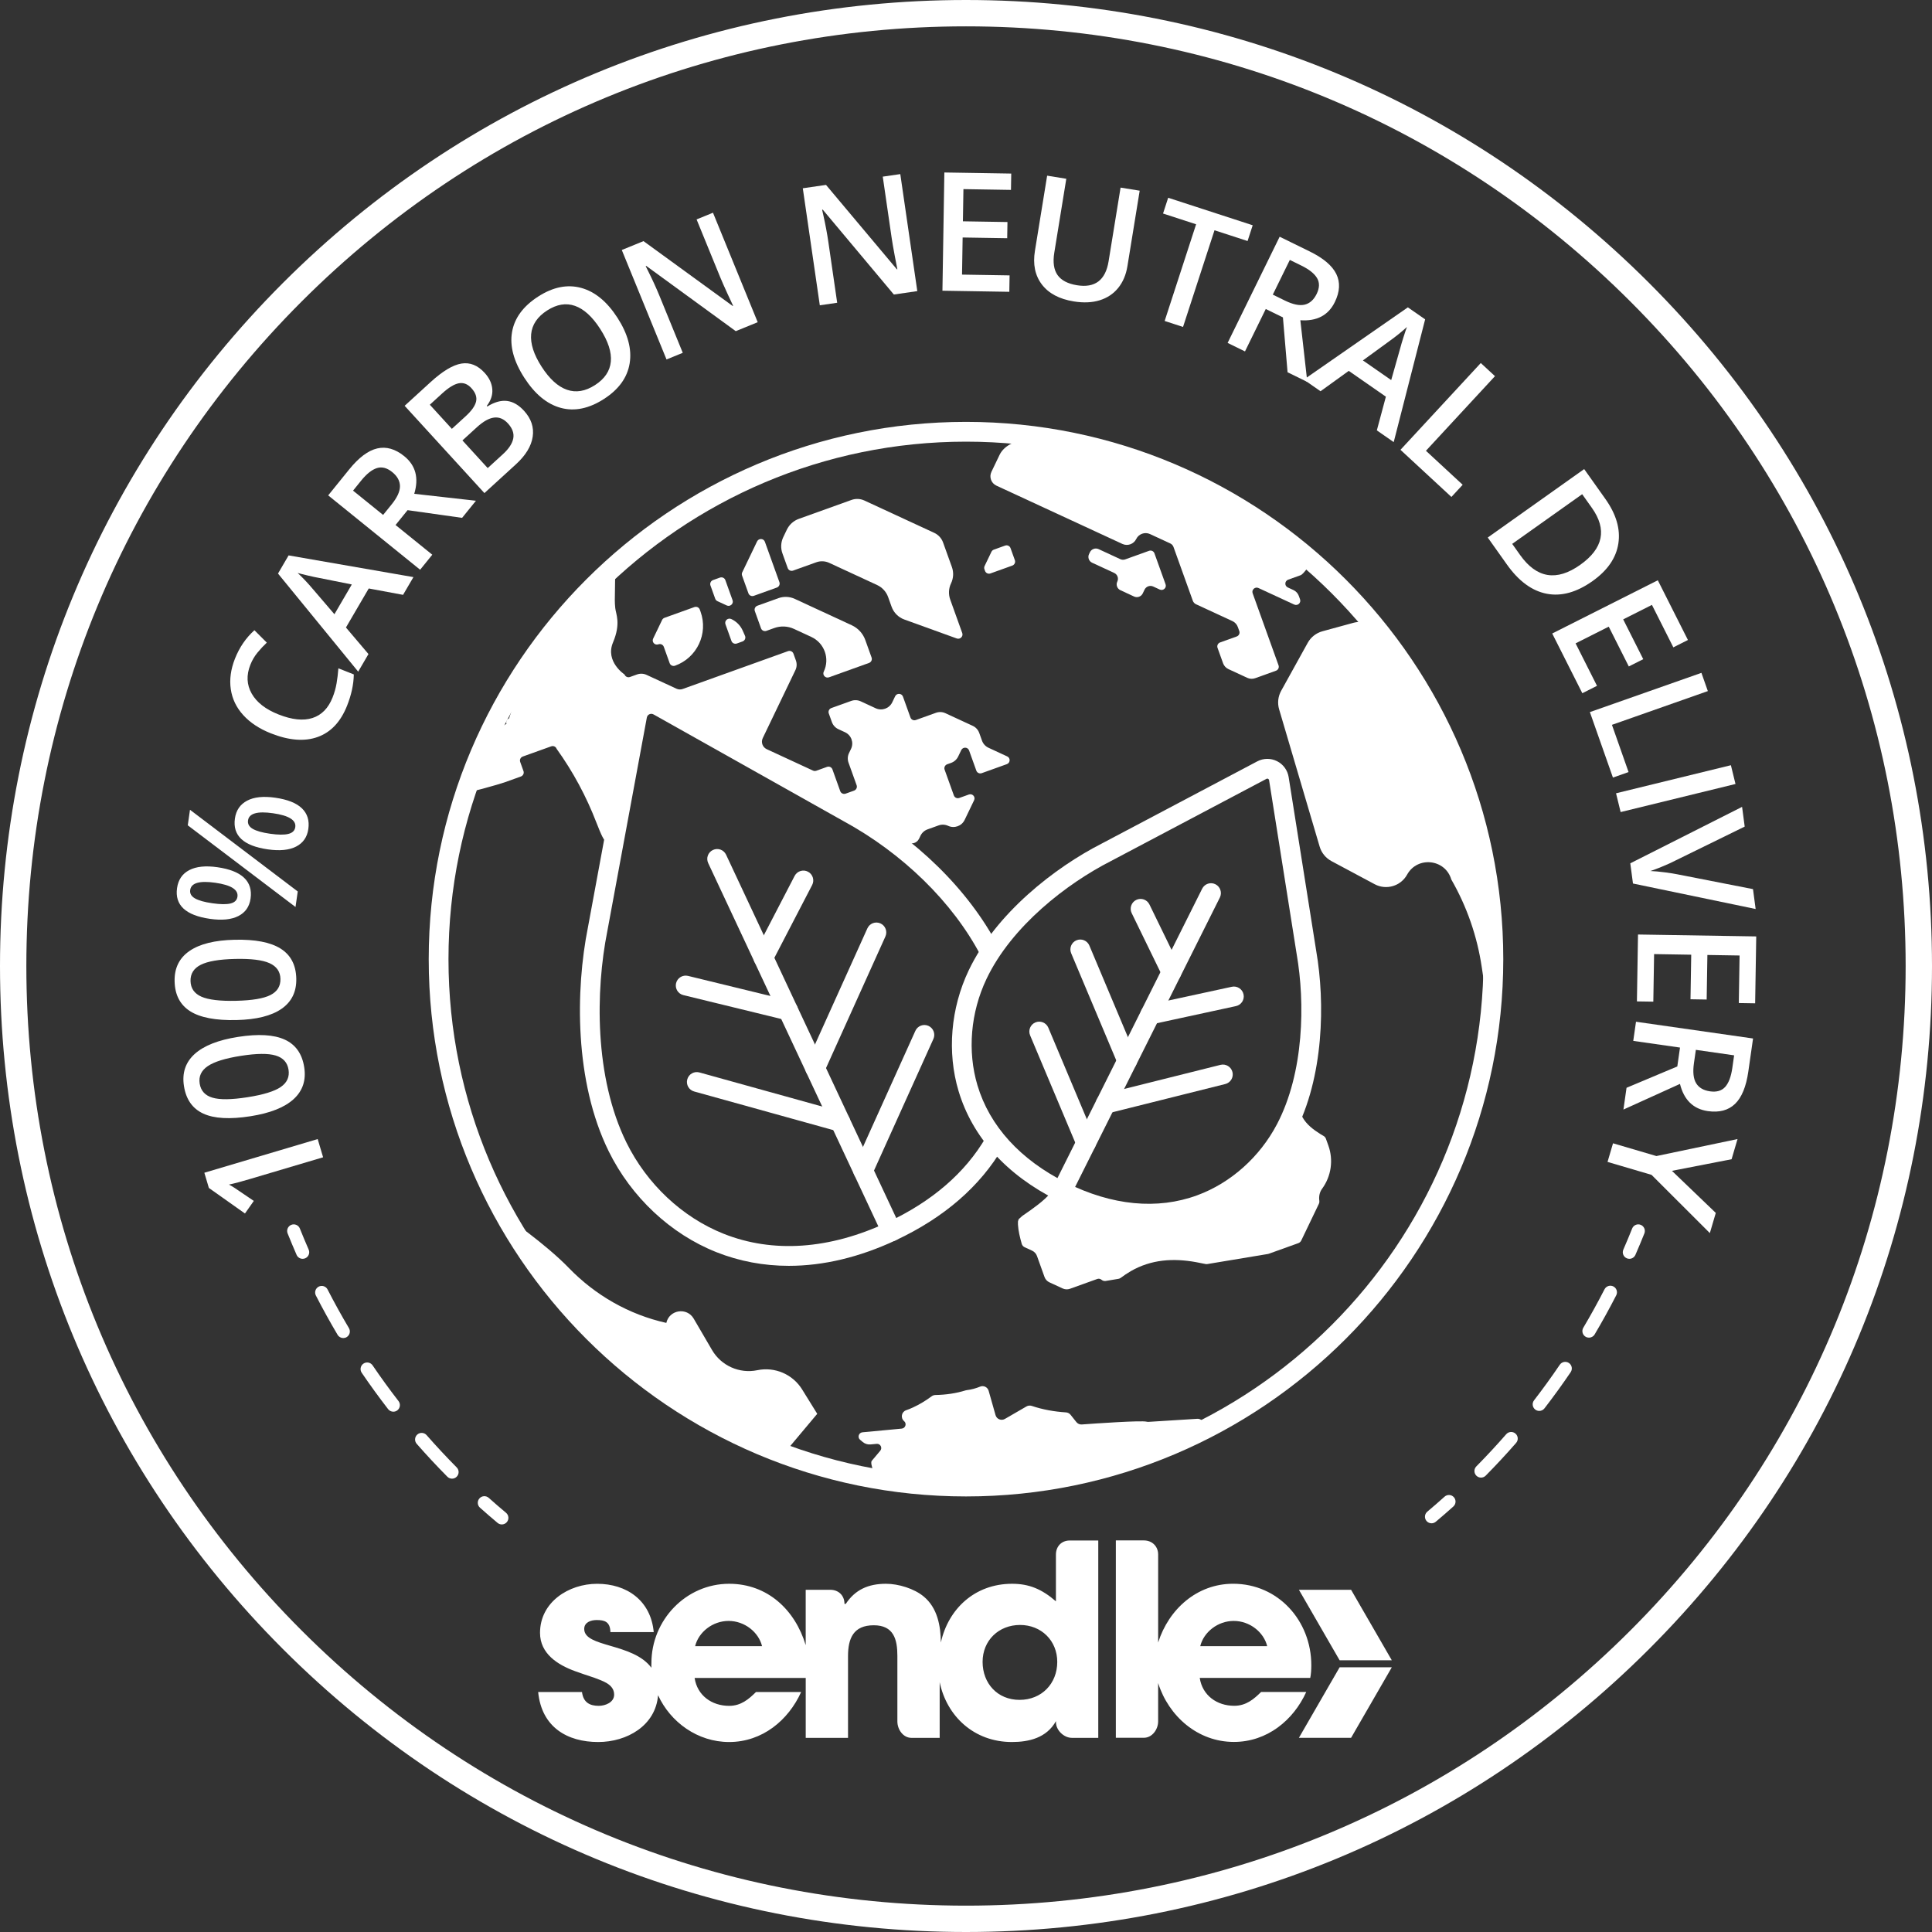<?xml version="1.0" encoding="utf-8"?>
<!-- Generator: Adobe Illustrator 25.2.1, SVG Export Plug-In . SVG Version: 6.00 Build 0)  -->
<svg version="1.1" id="Layer_1" xmlns="http://www.w3.org/2000/svg" xmlns:xlink="http://www.w3.org/1999/xlink" x="0px" y="0px"
	 viewBox="0 0 1366.62 1366.62" style="enable-background:new 0 0 1366.62 1366.62;" xml:space="preserve">
<rect x="0" y="0" width="1366.62" height="1366.62" fill="#333333" stroke="none"/>
<style type="text/css">
	.st0{fill:none;}
	.st1{fill:#FFFFFF;}
</style>
<g>
	<g>
		<g id="XMLID_102_">
			<circle class="st0" cx="683.31" cy="683.31" r="673.99"/>
		</g>
		<g id="XMLID_101_">
			<path class="st1" d="M683.31,1366.62c-182.52,0-354.11-71.08-483.17-200.14S0,865.83,0,683.31S71.08,329.2,200.14,200.14
				C329.2,71.08,500.79,0,683.31,0s354.11,71.08,483.17,200.14c129.06,129.06,200.14,300.65,200.14,483.17
				s-71.08,354.11-200.14,483.17S865.83,1366.62,683.31,1366.62z M683.31,18.64c-177.54,0-344.45,69.14-469.99,194.68
				C87.78,338.86,18.64,505.77,18.64,683.31s69.14,344.45,194.68,469.99s292.45,194.68,469.99,194.68s344.45-69.14,469.99-194.68
				s194.68-292.45,194.68-469.99c0-177.54-69.14-344.45-194.68-469.99S860.85,18.64,683.31,18.64z"/>
		</g>
		<g>
			<path class="st1" d="M224.72,805.73l3.83,12.89L176.78,834c-6.18,1.84-11.12,3.15-14.83,3.93c1.13,0.58,2.4,1.33,3.83,2.24
				c1.42,0.91,6.01,4.01,13.75,9.31l-6.25,8.9l-25.54-18.08l-3.19-10.75L224.72,805.73z"/>
			<path class="st1" d="M168.34,733.47c14.36-2.25,25.38-1.61,33.08,1.91c7.69,3.52,12.29,10.03,13.77,19.53
				c1.44,9.19-1.07,16.73-7.52,22.6c-6.45,5.88-16.63,9.9-30.54,12.08c-14.58,2.28-25.69,1.66-33.33-1.87
				c-7.64-3.53-12.2-10.03-13.68-19.49c-1.45-9.23,1.08-16.79,7.57-22.67C144.18,739.68,154.4,735.65,168.34,733.47z M175.02,776.14
				c11.27-1.76,19.13-4.18,23.59-7.26c4.46-3.07,6.29-7.15,5.49-12.24s-3.83-8.42-9.1-10.01c-5.27-1.59-13.46-1.51-24.57,0.23
				c-11.08,1.73-18.91,4.17-23.5,7.3c-4.59,3.13-6.48,7.24-5.68,12.33c0.8,5.09,3.81,8.41,9.03,9.96
				C155.51,778.01,163.75,777.9,175.02,776.14z"/>
			<path class="st1" d="M165.97,664.75c14.53-0.34,25.37,1.75,32.53,6.26c7.16,4.51,10.86,11.57,11.08,21.17
				c0.22,9.3-3.26,16.44-10.43,21.42c-7.17,4.97-17.79,7.62-31.86,7.95c-14.76,0.34-25.69-1.74-32.79-6.25
				c-7.1-4.51-10.77-11.55-10.99-21.12c-0.22-9.34,3.28-16.5,10.49-21.47C141.2,667.72,151.86,665.07,165.97,664.75z M166.97,707.93
				c11.4-0.26,19.51-1.62,24.34-4.08c4.83-2.46,7.18-6.26,7.06-11.41c-0.12-5.15-2.68-8.86-7.7-11.12
				c-5.01-2.27-13.14-3.27-24.39-3.01c-11.21,0.26-19.29,1.64-24.25,4.14c-4.96,2.5-7.38,6.32-7.26,11.47
				c0.12,5.15,2.67,8.84,7.64,11.07C147.38,707.21,155.57,708.19,166.97,707.93z"/>
			<path class="st1" d="M153.77,613.43c8.68,1.24,14.98,3.73,18.9,7.47c3.92,3.74,5.44,8.65,4.57,14.73
				c-0.82,5.74-3.71,9.86-8.68,12.37c-4.96,2.51-11.64,3.16-20.02,1.96c-17.25-2.47-25.02-9.73-23.3-21.77
				c0.85-5.93,3.74-10.17,8.67-12.72C138.85,612.92,145.47,612.24,153.77,613.43z M134.39,572.8l76.22,57.78l-1.57,10.99
				l-76.22-57.78L134.39,572.8z M150.24,638.93c5.63,0.81,9.89,0.86,12.81,0.16c2.91-0.7,4.55-2.3,4.91-4.79
				c0.71-4.98-4.5-8.27-15.64-9.87c-11.14-1.59-17.06,0.1-17.78,5.08c-0.36,2.49,0.76,4.48,3.36,5.97
				C140.5,636.98,144.61,638.13,150.24,638.93z M194.68,564.27c8.68,1.24,14.97,3.74,18.87,7.5c3.89,3.76,5.41,8.63,4.55,14.64
				c-0.82,5.74-3.7,9.87-8.62,12.41c-4.93,2.53-11.6,3.19-20.02,1.99c-17.25-2.47-25.02-9.75-23.29-21.83
				c0.83-5.81,3.71-10.02,8.62-12.61C179.7,563.77,186.33,563.07,194.68,564.27z M191.03,589.75c5.63,0.81,9.92,0.85,12.87,0.14
				c2.95-0.71,4.61-2.32,4.97-4.81c0.71-4.95-4.54-8.22-15.76-9.83c-11.06-1.58-16.95,0.1-17.66,5.04c-0.36,2.49,0.74,4.49,3.3,5.99
				C181.31,587.79,185.41,588.95,191.03,589.75z"/>
			<path class="st1" d="M177.08,470.27c-2.9,7.3-2.58,14.07,0.94,20.31c3.52,6.24,9.83,11.16,18.95,14.77
				c9.54,3.78,17.55,4.63,24.04,2.54c6.49-2.09,11.24-6.94,14.26-14.56c1.31-3.3,2.24-6.62,2.81-9.96c0.57-3.35,1-6.89,1.29-10.63
				l10.9,4.32c-0.11,7.01-1.7,14.38-4.76,22.11c-4.51,11.38-11.42,18.76-20.74,22.12c-9.31,3.37-20.39,2.51-33.22-2.58
				c-8.08-3.2-14.57-7.49-19.46-12.85c-4.89-5.36-7.84-11.49-8.84-18.37c-1.01-6.88-0.01-14.1,2.98-21.65
				c3.15-7.94,7.72-14.62,13.73-20.04l8.77,8.77c-2.28,2.13-4.47,4.48-6.57,7.03C180.05,464.15,178.36,467.04,177.08,470.27z"/>
			<path class="st1" d="M285.11,420.77l-24.27-4.51l-16.13,27.61l15.93,18.78l-7.27,12.45l-56.72-69.39l7.5-12.84l88.3,15.35
				L285.11,420.77z M248.85,413.43l-23.61-4.72c-1.61-0.28-4.08-0.8-7.42-1.59s-5.77-1.39-7.28-1.83c3.53,3.26,7.2,7.15,11.01,11.67
				l15.01,17.52L248.85,413.43z"/>
			<path class="st1" d="M279.8,371.37l25.98,21.01l-8.6,10.63l-65.03-52.6l14.86-18.37c6.79-8.39,13.38-13.33,19.79-14.83
				c6.41-1.49,12.78,0.33,19.13,5.46c8.1,6.55,10.46,15.42,7.09,26.63l43.64,4.91l-9.79,12.1l-38.57-5.44L279.8,371.37z M271,364.24
				l5.97-7.38c4.01-4.95,5.99-9.28,5.95-12.99c-0.04-3.71-1.87-7.03-5.49-9.96c-3.68-2.97-7.29-3.91-10.83-2.8
				c-3.54,1.11-7.27,4.08-11.18,8.91l-5.68,7.03L271,364.24z"/>
			<path class="st1" d="M286.23,287.05l18.33-16.75c8.5-7.77,15.78-12.14,21.83-13.13c6.05-0.98,11.52,1.2,16.41,6.55
				c3.29,3.6,5.1,7.45,5.43,11.54c0.33,4.09-0.97,8.04-3.9,11.85l0.39,0.42c5.08-3.14,9.74-4.44,13.99-3.9
				c4.24,0.54,8.24,2.87,11.99,6.98c5.07,5.55,7.1,11.66,6.1,18.34c-1,6.68-4.96,13.17-11.85,19.47l-22.3,20.37L286.23,287.05z
				 M319.63,303.35l9.71-8.87c4.22-3.86,6.7-7.34,7.42-10.46c0.72-3.11-0.38-6.27-3.32-9.48c-2.65-2.9-5.62-4.04-8.9-3.42
				c-3.28,0.62-7.2,3.02-11.76,7.18l-8.74,7.99L319.63,303.35z M327.11,311.54l17.87,19.56l10.73-9.8
				c4.22-3.86,6.67-7.58,7.35-11.17c0.68-3.59-0.58-7.13-3.77-10.62c-2.93-3.21-6.2-4.59-9.82-4.13c-3.61,0.46-7.66,2.73-12.13,6.82
				L327.11,311.54z"/>
			<path class="st1" d="M436.79,224.81c7.37,11.45,10.24,22.19,8.6,32.23c-1.64,10.03-7.7,18.43-18.18,25.18
				c-10.62,6.83-20.8,8.93-30.55,6.29c-9.75-2.64-18.36-9.76-25.83-21.37c-7.47-11.61-10.35-22.37-8.63-32.27
				c1.72-9.91,7.89-18.28,18.5-25.11c10.45-6.73,20.57-8.77,30.34-6.13C420.81,206.27,429.4,213.33,436.79,224.81z M383.1,259.37
				c5.57,8.66,11.55,14.1,17.92,16.32c6.38,2.22,12.99,1.13,19.86-3.29c6.83-4.4,10.56-9.93,11.19-16.6
				c0.63-6.67-1.87-14.38-7.51-23.13c-5.55-8.63-11.49-14.06-17.81-16.3c-6.32-2.24-12.89-1.16-19.72,3.24
				c-6.9,4.44-10.66,10.02-11.31,16.74C375.09,243.07,377.55,250.74,383.1,259.37z"/>
			<path class="st1" d="M535.97,227.91l-15.52,6.34l-63.29-46.13l-0.42,0.17l1.67,3.33c3.18,6.36,5.88,12.27,8.1,17.7l16.45,40.25
				l-11.49,4.7l-31.64-77.43l15.36-6.28l63.06,45.86l0.32-0.13c-0.4-0.78-1.75-3.68-4.05-8.7c-2.3-5.01-4.03-8.95-5.2-11.81
				l-16.58-40.57l11.6-4.74L535.97,227.91z"/>
			<path class="st1" d="M648.86,205.92l-16.59,2.41l-50.29-60.04l-0.45,0.07l0.82,3.64c1.55,6.94,2.75,13.32,3.59,19.13l6.25,43.03
				l-12.29,1.79l-12.03-82.77l16.42-2.39l50.13,59.72l0.34-0.05c-0.2-0.86-0.81-4-1.83-9.42c-1.02-5.42-1.75-9.66-2.2-12.72
				l-6.3-43.37l12.4-1.8L648.86,205.92z"/>
			<path class="st1" d="M713.95,206.41l-47.31-0.77l1.36-83.63l47.31,0.77l-0.19,11.55l-33.63-0.55l-0.37,22.77l31.52,0.51
				l-0.19,11.44l-31.52-0.51l-0.43,26.26l33.64,0.55L713.95,206.41z"/>
			<path class="st1" d="M806.17,134.89l-8.68,53.42c-0.99,6.1-3.17,11.22-6.53,15.37c-3.36,4.15-7.72,7.05-13.07,8.72
				c-5.35,1.66-11.47,1.93-18.36,0.81c-10.24-1.66-17.76-5.67-22.57-12.01c-4.81-6.34-6.44-14.26-4.89-23.75l8.64-53.19l13.55,2.2
				l-8.49,52.24c-1.11,6.81-0.34,12.1,2.29,15.85c2.64,3.75,7.23,6.16,13.78,7.22c12.72,2.07,20.17-3.58,22.34-16.95l8.47-52.12
				L806.17,134.89z"/>
			<path class="st1" d="M836.83,231.27l-13-4.23l22.25-68.39l-23.39-7.61l3.63-11.15l59.79,19.45l-3.63,11.15l-23.39-7.61
				L836.83,231.27z"/>
			<path class="st1" d="M895.35,218.58l-14.7,30l-12.28-6.02l36.81-75.11l21.22,10.4c9.69,4.75,15.98,10.08,18.86,15.99
				c2.88,5.91,2.52,12.53-1.07,19.86c-4.58,9.35-12.71,13.63-24.38,12.83l4.93,43.64l-13.97-6.85l-3.28-38.81L895.35,218.58z
				 M900.33,208.41l8.53,4.18c5.72,2.8,10.38,3.77,13.99,2.91c3.61-0.86,6.44-3.39,8.49-7.56c2.08-4.25,2.19-7.97,0.32-11.18
				c-1.87-3.21-5.59-6.18-11.17-8.92l-8.12-3.98L900.33,208.41z"/>
			<path class="st1" d="M973.92,304.43l6.4-23.84l-26.26-18.25l-19.97,14.41l-11.84-8.23l73.62-51.11l12.22,8.49l-22.23,86.83
				L973.92,304.43z M984.08,268.86l6.56-23.17c0.4-1.58,1.12-4,2.16-7.28c1.04-3.27,1.84-5.64,2.4-7.11
				c-3.52,3.26-7.69,6.62-12.49,10.06l-18.64,13.59L984.08,268.86z"/>
			<path class="st1" d="M990.64,318.18l56.81-61.39l10.04,9.29l-48.84,52.78l25.99,24.05l-7.97,8.61L990.64,318.18z"/>
			<path class="st1" d="M1126.52,411.02c-11.26,7.99-22.09,10.98-32.48,8.96c-10.4-2.02-19.76-8.91-28.11-20.67l-13.55-19.08
				l68.2-48.42l14.97,21.08c7.7,10.85,10.78,21.37,9.21,31.56C1143.21,394.63,1137.12,403.49,1126.52,411.02z M1117.8,399.53
				c16.33-11.59,19.07-25.02,8.23-40.29l-6.86-9.66l-49.49,35.14l5.63,7.93C1086.97,409.07,1101.13,411.37,1117.8,399.53z"/>
			<path class="st1" d="M1119.28,490.36l-21.3-42.25l74.69-37.65l21.3,42.25l-10.32,5.2l-15.14-30.04l-20.33,10.25l14.19,28.15
				l-10.22,5.15l-14.19-28.15l-23.45,11.82l15.14,30.04L1119.28,490.36z"/>
			<path class="st1" d="M1124.62,503.71l78.9-27.76l4.54,12.9l-67.84,23.87l11.76,33.41l-11.06,3.89L1124.62,503.71z"/>
			<path class="st1" d="M1143.12,561.14l81.25-19.86l3.25,13.28l-81.25,19.86L1143.12,561.14z"/>
			<path class="st1" d="M1240,628.93l1.87,14.07l-86.77-18.03l-1.9-14.29l79.08-39.93l1.85,13.95l-49.26,24.14
				c-2.34,1.23-5.37,2.62-9.11,4.15c-3.74,1.53-6.53,2.58-8.38,3.13c2.94,0.11,6.36,0.42,10.28,0.94c3.92,0.52,6.82,0.98,8.73,1.38
				L1240,628.93z"/>
			<path class="st1" d="M1157.89,708.35l0.77-47.31l83.63,1.35l-0.77,47.31l-11.56-0.19l0.55-33.63l-22.77-0.37l-0.51,31.52
				l-11.44-0.19l0.51-31.52l-26.26-0.43l-0.55,33.64L1157.89,708.35z"/>
			<path class="st1" d="M1188.37,741.01l-33.07-4.73l1.94-13.54l82.8,11.85l-3.35,23.39c-1.53,10.68-4.66,18.31-9.4,22.87
				c-4.74,4.56-11.14,6.26-19.22,5.11c-10.31-1.48-16.88-7.89-19.73-19.24l-39.99,18.14l2.2-15.4l35.91-15.09L1188.37,741.01z
				 M1199.58,742.62l-1.35,9.4c-0.9,6.3-0.39,11.04,1.55,14.21c1.94,3.17,5.21,5.08,9.81,5.74c4.68,0.67,8.26-0.38,10.74-3.14
				c2.48-2.77,4.16-7.23,5.04-13.38l1.28-8.95L1199.58,742.62z"/>
			<path class="st1" d="M1182.66,828.2l31.02,29.77l-4.2,14.27l-41.25-41.19l-31.12-9.16l3.88-13.17l30.68,9.03l57.39-12.03
				l-4.2,14.27L1182.66,828.2z"/>
		</g>
		<g>
			<g>
				<g>
					<g>
						<path class="st1" d="M680.66,447.81l-8.51-23.7c-1.35-3.76-1.14-7.9,0.59-11.5h0c1.73-3.61,1.95-7.76,0.59-11.52l-6.23-17.34
							c-1.08-3.02-3.34-5.48-6.25-6.83l-49.44-22.88c-2.86-1.32-6.12-1.47-9.09-0.4l-37.26,13.38c-3.72,1.33-6.76,4.08-8.47,7.64
							l-2.53,5.28c-1.73,3.61-1.95,7.76-0.59,11.52l3.73,10.38c0.55,1.54,2.27,2.34,3.83,1.77l16.39-5.88
							c2.96-1.06,6.23-0.92,9.09,0.4l33.93,15.7c3.63,1.68,6.43,4.74,7.78,8.5l2.47,6.88c1.51,4.19,4.8,7.49,8.99,9.01l37.1,13.41
							C679.16,452.48,681.51,450.18,680.66,447.81z"/>
					</g>
					<g>
						<path class="st1" d="M535.77,428.45l14.83-5.33c3.79-1.36,7.97-1.18,11.63,0.52l40.3,18.65c4.45,2.06,7.88,5.81,9.54,10.42
							l4.46,12.42c0.55,1.54-0.27,3.25-1.83,3.81l-28.29,10.16c-2.52,0.91-4.86-1.65-3.71-4.04v0c4.42-9.2,0.46-20.23-8.81-24.52
							l-12.27-5.68c-4.38-2.03-9.39-2.25-13.93-0.62l-5.54,1.99c-1.56,0.56-3.28-0.23-3.83-1.77l-4.38-12.2
							C533.38,430.71,534.2,429.01,535.77,428.45z"/>
					</g>
					<g>
						<path class="st1" d="M477.53,470.88c-1.56,0.56-3.28-0.23-3.83-1.77l-4.15-11.57c-0.55-1.54-2.27-2.34-3.83-1.77h0
							c-2.52,0.91-4.86-1.65-3.71-4.04l6.33-13.18c0.35-0.72,0.96-1.27,1.71-1.54l21.13-7.59c1.56-0.56,3.28,0.23,3.83,1.77
							l0.54,1.5C501.11,448.2,493.04,465.3,477.53,470.88L477.53,470.88z"/>
					</g>
					<g>
						<path class="st1" d="M535.52,383l-10.5,21.86c-0.34,0.71-0.38,1.52-0.12,2.26l4.51,12.57c0.55,1.54,2.27,2.34,3.83,1.77
							l16.25-5.84c1.56-0.56,2.38-2.27,1.83-3.81l-10.27-28.58C540.17,380.75,536.68,380.6,535.52,383z"/>
					</g>
					<g>
						<path class="st1" d="M525.24,453.74l-4,1.44c-1.56,0.56-3.28-0.23-3.83-1.77l-4.24-11.81c-0.89-2.49,1.71-4.83,4.12-3.71l0,0
							c3.63,1.68,6.52,4.62,8.12,8.28l1.58,3.58C527.69,451.31,526.88,453.15,525.24,453.74z"/>
					</g>
					<g>
						<path class="st1" d="M514.07,428.28l-6.61-3.06c-0.71-0.33-1.26-0.93-1.53-1.67l-3.38-9.42c-0.55-1.54,0.27-3.25,1.83-3.81
							l4.87-1.75c1.56-0.56,3.28,0.23,3.83,1.77l5.11,14.23C519.08,427.06,516.48,429.4,514.07,428.28z"/>
					</g>
					<g>
						<g>
							<path class="st1" d="M957.35,440.55l-21.91,5.99c-4.43,1.21-8.19,4.16-10.42,8.19l-18.78,33.93
								c-2.21,3.99-2.73,8.7-1.44,13.08l28.68,97.15c1.29,4.38,4.29,8.05,8.31,10.21l30.59,16.36c8.22,4.39,18.44,1.38,22.95-6.78v0
								c7.33-13.23,26.98-11.08,31.26,3.43v0c11.02,19.16,18.33,40.23,21.56,62.1c2.18,14.8,4.21,28.49,4.24,26.77
								c1.12-66.26-5.67-109.47-14.52-139.46c-14.14-47.9-33.98-88.1-62.53-124.95C971.11,441.1,964.01,438.73,957.35,440.55z"/>
						</g>
						<g>
							<path class="st1" d="M803.72,381.27L803.72,381.27c1.73-3.6,6.11-5.17,9.73-3.5l14.37,6.65c1.05,0.49,1.87,1.38,2.26,2.47
								l13.67,38.06c0.39,1.09,1.21,1.98,2.26,2.47l25.78,11.93c1.77,0.82,3.13,2.31,3.79,4.14l1.05,2.92
								c0.55,1.54-0.27,3.25-1.83,3.81l-11.74,4.21c-1.56,0.56-2.38,2.27-1.83,3.81l3.92,10.92c0.66,1.83,2.02,3.32,3.79,4.14
								l13.35,6.18c1.75,0.81,3.76,0.9,5.57,0.25l14.7-5.28c1.56-0.56,2.38-2.27,1.83-3.81l-18.32-50.99
								c-0.89-2.49,1.71-4.83,4.12-3.71l25.29,11.7c2.41,1.12,5.02-1.22,4.12-3.71l-0.86-2.4c-0.66-1.83-2.02-3.32-3.79-4.14
								l-4.04-1.87c-2.42-1.12-2.23-4.58,0.29-5.48l8.8-3.16c2.2-0.79,8.54-9.48,6.73-10.92c-57.82-45.99-128.06-75.21-202.35-83.79
								c-6.63-0.77-14.41,3.53-17.3,9.54l-5.78,12.04c-1.76,3.66-0.18,8.05,3.5,9.76l89.18,41.27
								C797.61,386.45,801.99,384.87,803.72,381.27z"/>
						</g>
					</g>
					<g>
						<g>
							<path class="st1" d="M551.6,1031.66l26.48-31.58l-10.69-17.24c-6.65-10.74-19.3-16.17-31.67-13.62h0
								c-12.66,2.62-25.57-3.14-32.08-14.3l-12.94-22.16c-4.83-8.27-17.28-6.33-19.37,3.01l0,0h0
								c-26.36-5.86-50.27-19.53-69.04-38.95c-16.39-16.95-45.15-37.03-44.17-35.42c15.68,25.57,38.2,57.66,60.32,79.77
								C456.65,979.38,504.33,1012.65,551.6,1031.66z"/>
						</g>
						<g>
							<path class="st1" d="M846.8,1003.61l-34.23,2.15c-0.52,0.03-1.04,0.02-1.54-0.12c-3.58-0.99-36.53,1.28-45.79,1.97
								c-1.49,0.11-2.93-0.52-3.86-1.69l-4.11-5.17c-0.8-1.01-2-1.61-3.28-1.69c-8.3-0.53-16.43-1.98-24.12-4.57
								c-1.25-0.42-2.61-0.31-3.75,0.35l-15.3,8.85c-2.55,1.48-5.81,0.16-6.61-2.68l-4.88-17.22c-0.73-2.59-3.56-3.98-6.04-2.95
								c-3.03,1.25-6.22,2.1-9.48,2.49c-0.25,0.03-0.49,0.08-0.72,0.15c-6.82,2.13-14.02,3.15-21.43,3.29
								c-0.95,0.02-1.87,0.33-2.64,0.9c-4.19,3.12-8.64,5.8-13.23,7.92c-1.61,0.74-3.23,1.4-4.85,1.96c-3.3,1.15-4.07,5.46-1.4,7.71
								l0,0c2.02,1.7,0.95,5.03-1.7,5.28l-27.75,2.6c-2.65,0.25-3.72,3.58-1.7,5.28l1.89,1.59c1.53,1.29,3.52,1.91,5.51,1.72
								l4.35-0.41c2.65-0.25,4.23,2.83,2.51,4.89l-6.02,7.15c-1.51,1.79,2.82,12.77,5.11,13.11c75.43,11.02,154.43-0.2,224.68-32.39
								c0.34-0.16,1.66-1.08,3.36-2.33C853.39,1009.07,851.28,1003.33,846.8,1003.61z"/>
						</g>
					</g>
					<g>
						<path class="st1" d="M772.53,398.05l15.62,7.23c2.3,1.07,3.29,3.81,2.19,6.1l0,0c-1.1,2.29-0.11,5.03,2.19,6.1l9.68,4.48
							c2.28,1.06,5.04,0.07,6.12-2.2l1.29-2.68c1.09-2.27,3.84-3.26,6.12-2.2l4.62,2.14c2.41,1.12,5.02-1.22,4.12-3.71l-7.87-21.91
							c-0.55-1.54-2.27-2.34-3.83-1.77l-16.84,6.05c-1.14,0.41-2.4,0.35-3.5-0.16l-15.34-7.1c-2.28-1.06-5.04-0.07-6.12,2.2
							l-0.64,1.34C769.24,394.24,770.23,396.99,772.53,398.05z"/>
					</g>
					<g>
						<path class="st1" d="M717.88,396.27l-3.08-8.57c-0.55-1.54-2.27-2.34-3.83-1.77l-7.96,2.86c-0.75,0.27-1.37,0.82-1.71,1.54
							l-4.83,10.05c-0.34,0.71-0.39,1.53-0.12,2.28l0.43,1.19c0.55,1.54,2.27,2.34,3.83,1.77l15.43-5.54
							C717.61,399.52,718.43,397.81,717.88,396.27z"/>
					</g>
					<g>
						<g>
							<path class="st1" d="M444.2,510.03c0.79-4.7,2.61-12.13,6.91-14.23c2.02-0.98,4.26-1.5,6.48-1.5c0.3,0,0.61,0.01,0.9,0.03
								c2.15,0.13,4.21,0.72,6.13,1.76l136.3,73.73c7.46,3.9,22.83,12.52,40.43,25.63c2.94,2.19,7.15,1.15,8.74-2.15l1.02-2.13
								c1.01-2.1,2.8-3.71,4.99-4.5l7.82-2.81c2.19-0.79,4.61-0.68,6.73,0.3l0,0c4.4,2.04,9.62,0.16,11.71-4.21l6.68-13.9
								c1.15-2.4-1.19-4.95-3.71-4.04l-6.77,2.43c-1.56,0.56-3.28-0.23-3.83-1.77l-6.55-18.24c-0.55-1.54,0.27-3.25,1.83-3.81
								l2.77-0.99c2.19-0.79,3.99-2.41,5-4.51l2.17-4.52c1.15-2.4,4.65-2.25,5.54,0.24l5.13,14.29c0.55,1.54,2.27,2.33,3.83,1.77
								l17.72-6.36c2.52-0.91,2.71-4.37,0.29-5.48l-13.25-6.13c-2.13-0.99-3.78-2.79-4.57-5l-1.97-5.48c-0.79-2.21-2.44-4.01-4.57-5
								l-19.32-8.94c-2.12-0.98-4.53-1.09-6.73-0.3l-14.2,5.1c-1.56,0.56-3.28-0.23-3.83-1.77l-5.3-14.77
								c-0.89-2.49-4.39-2.64-5.54-0.24l-2.04,4.26c-2.1,4.37-7.32,6.24-11.71,4.21l-10.58-4.9c-2.12-0.98-4.53-1.09-6.73-0.3
								l-14.04,5.04c-1.56,0.56-2.38,2.27-1.83,3.81l2.2,6.13c0.8,2.22,2.45,4.02,4.58,5.01l4.72,2.18
								c4.45,2.06,6.35,7.35,4.23,11.77l-1.42,2.95c-1.02,2.12-1.14,4.56-0.35,6.78l5.74,15.98c0.55,1.54-0.27,3.25-1.83,3.81
								l-5.94,2.13c-1.56,0.56-3.28-0.23-3.83-1.77l-5.52-15.38c-0.55-1.54-2.27-2.34-3.83-1.77l-7.59,2.73
								c-0.75,0.27-1.58,0.23-2.3-0.1l-32.76-15.16c-2.95-1.37-4.22-4.89-2.81-7.82l23.11-48.11c1.02-2.12,1.14-4.56,0.35-6.78
								l-1.75-4.86c-0.55-1.54-2.27-2.34-3.83-1.77l-74.5,26.76c-1.44,0.52-3.03,0.45-4.42-0.2l-21.14-9.78
								c-2.12-0.98-4.53-1.09-6.73-0.3l-5.02,1.8c-1.56,0.56-3.28-0.23-3.83-1.77c0,0-13.87-9.09-8.15-22.68s2-20.06,1.58-24.34
								c-0.18-1.86-0.33-3.72-0.31-5.59l0.31-21.49c-1.44,0.52-15.18,17.83-15.84,19.21l-30.55,34.84
								c-0.66,1.38-16.66,17.53-18.1,18.05l-10.62,33.06c-1.56,0.56-2.38,2.27-1.83,3.81l-18.1,11.33
								c0.79,2.21-2.48,17.63-3.5,19.74l-8.19,16.97c-1.15,2.4,25.87-5.69,28.39-6.59l11.6-4.17c1.56-0.56,2.38-2.27,1.83-3.81
								l-2.33-6.49c-0.55-1.54,0.27-3.25,1.83-3.81l20.11-7.22c1.56-0.56,3.28,0.23,3.83,1.77l0.03,0.05
								c11.59,16.12,21,33.68,28.14,52.21c3.16,8.19,5.98,14.43,6.43,11.77L444.2,510.03z"/>
						</g>
					</g>
				</g>
			</g>
			<g id="XMLID_100_">
				<path class="st1" d="M683.31,1058.52c-209.56,0-380.05-170.49-380.05-380.05c0-209.56,170.49-380.05,380.05-380.05
					s380.05,170.49,380.05,380.05C1063.35,888.03,892.87,1058.52,683.31,1058.52z M683.31,312.41
					c-201.85,0-366.07,164.22-366.07,366.07c0,201.85,164.22,366.07,366.07,366.07s366.07-164.22,366.07-366.07
					C1049.38,476.62,885.16,312.41,683.31,312.41z"/>
			</g>
		</g>
		<g>
			<g>
				<path class="st1" d="M1012.62,1077.52c-1.33,0-2.65-0.56-3.57-1.66c-1.66-1.97-1.4-4.91,0.57-6.57
					c4.11-3.46,8.21-7.02,12.2-10.6c1.92-1.72,4.86-1.56,6.58,0.36c1.72,1.92,1.56,4.86-0.35,6.58c-4.06,3.64-8.24,7.27-12.43,10.79
					C1014.74,1077.16,1013.68,1077.52,1012.62,1077.52z"/>
			</g>
			<g>
				<path class="st1" d="M1047.61,1045.2c-1.18,0-2.36-0.45-3.27-1.34c-1.83-1.81-1.85-4.76-0.04-6.59
					c7.24-7.34,14.35-14.99,21.13-22.75c1.69-1.94,4.64-2.14,6.57-0.44c1.94,1.69,2.14,4.64,0.44,6.58
					c-6.9,7.9-14.14,15.69-21.51,23.16C1050.02,1044.74,1048.81,1045.2,1047.61,1045.2z M1088.81,998.03c-0.99,0-2-0.32-2.84-0.97
					c-2.04-1.57-2.41-4.5-0.84-6.54c6.29-8.15,12.42-16.61,18.2-25.15c1.45-2.13,4.35-2.68,6.47-1.24c2.13,1.44,2.68,4.34,1.24,6.47
					c-5.9,8.69-12.13,17.3-18.54,25.61C1091.58,997.41,1090.2,998.03,1088.81,998.03z M1123.97,946.21c-0.81,0-1.62-0.21-2.37-0.65
					c-2.21-1.31-2.95-4.17-1.63-6.38c5.25-8.86,10.3-18.01,15-27.18c1.18-2.29,3.98-3.2,6.27-2.02c2.29,1.17,3.19,3.98,2.02,6.27
					c-4.79,9.34-9.93,18.65-15.28,27.68C1127.11,945.39,1125.56,946.21,1123.97,946.21z"/>
			</g>
			<g>
				<path class="st1" d="M1152.55,890.44c-0.62,0-1.26-0.13-1.86-0.39c-2.36-1.03-3.44-3.78-2.4-6.14
					c2.15-4.93,4.25-9.94,6.23-14.91c0.95-2.39,3.66-3.56,6.05-2.6c2.39,0.95,3.55,3.67,2.6,6.06c-2.02,5.06-4.15,10.17-6.35,15.19
					C1156.05,889.39,1154.34,890.44,1152.55,890.44z"/>
			</g>
		</g>
		<g>
			<g>
				<path class="st1" d="M214.07,890.44c-1.8,0-3.51-1.04-4.27-2.8c-2.19-5.02-4.33-10.13-6.35-15.18c-0.95-2.39,0.21-5.1,2.6-6.06
					c2.39-0.95,5.1,0.21,6.06,2.6c1.98,4.97,4.08,9.98,6.23,14.91c1.03,2.36-0.05,5.11-2.4,6.14
					C215.32,890.31,214.69,890.44,214.07,890.44z"/>
			</g>
			<g>
				<path class="st1" d="M319.75,1045.95c-1.2,0-2.4-0.46-3.31-1.38c-7.43-7.5-14.72-15.32-21.68-23.26
					c-1.7-1.94-1.5-4.88,0.43-6.58c1.93-1.7,4.88-1.5,6.58,0.43c6.83,7.79,14,15.48,21.29,22.84c1.81,1.83,1.8,4.78-0.03,6.59
					C322.12,1045.5,320.93,1045.95,319.75,1045.95z M278.23,998.58c-1.39,0-2.77-0.62-3.69-1.81c-6.45-8.34-12.74-17-18.68-25.73
					c-1.45-2.13-0.9-5.03,1.23-6.47c2.13-1.45,5.03-0.9,6.47,1.23c5.83,8.58,12,17.08,18.34,25.27c1.57,2.04,1.2,4.96-0.83,6.54
					C280.23,998.26,279.23,998.58,278.23,998.58z M242.82,946.49c-1.59,0-3.14-0.82-4.01-2.28c-5.39-9.08-10.56-18.44-15.38-27.83
					c-1.17-2.29-0.27-5.1,2.02-6.27c2.29-1.17,5.1-0.27,6.27,2.02c4.73,9.22,9.81,18.42,15.1,27.33c1.31,2.21,0.58,5.07-1.63,6.38
					C244.44,946.28,243.62,946.49,242.82,946.49z"/>
			</g>
			<g>
				<path class="st1" d="M354.96,1078.33c-1.06,0-2.12-0.36-2.99-1.09c-4.19-3.51-8.38-7.13-12.45-10.76
					c-1.92-1.71-2.09-4.66-0.37-6.58c1.71-1.92,4.66-2.09,6.58-0.37c4,3.57,8.11,7.13,12.23,10.57c1.97,1.65,2.23,4.59,0.58,6.56
					C357.62,1077.76,356.3,1078.33,354.96,1078.33z"/>
			</g>
		</g>
		<g>
			<g>
				<path class="st1" d="M892.04,1196.84c-5.07,4.99-10.52,9.77-18.98,9.77c-12.21,0-22.54-7.27-24.42-19.74h78.17
					c0.57-2.49,0.76-6.13,0.76-8.95c0-31.39-23.35-57.64-55.29-57.64c-25.61,0-45.57,18-53.05,41.56v-62.23
					c0-5.79-4.27-9.98-10.07-9.98H789.3v139.6h19.85c5.8,0,10.07-5.83,10.07-11.62v-27.07c7.48,23.56,28.1,41.63,53.6,41.63
					c23.5,0,42.15-15.41,51.17-35.35H892.04z M872.69,1146.58c11.28,0,21.23,7.89,23.67,17.86H849
					C851.45,1154.47,861.41,1146.58,872.69,1146.58z"/>
			</g>
			<g>
				<path class="st1" d="M746.92,1099.63v33.08c-9.97-8.65-18.98-12.41-31.01-12.41c-26.42,0-45.17,17.85-50.38,41.55
					c-0.13-11.89-2.45-24.5-12.11-32.52c-6.76-5.64-17.89-9.03-26.73-9.03c-12.59,0-21.85,4.26-28.43,14.23h-0.92v-0.12
					c0-5.8-4.2-9.85-9.99-9.85h-17.43v39.16c-7.48-24.88-26.94-43.42-54.15-43.42c-30.63,0-54.98,25.76-54.98,56.01
					c0,1.14-0.1,2.26-0.03,3.39c-13.1-17.71-47.51-14.21-47.51-27.44c0-4.7,4.66-6.31,8.8-6.31c5.45,0,9.55,1.05,9.73,8.53h30.64
					c-2.07-22.44-19.17-34.17-40.03-34.17c-20.1,0-40.4,12.92-40.4,34.72c0,14.66,12.41,22.58,24.81,27.09
					c4.51,1.69,9.02,3.11,13.53,4.62c5.63,2.25,14.09,4.47,14.09,11.99c0,5.45-6.21,7.91-10.9,7.91c-6.2,0-10.9-2.28-11.84-9.76h-31
					c2.44,24.93,20.67,35.35,42.47,35.35c20.33,0,40.64-11.56,42.34-33.11c8.72,19.08,27.97,33.11,50.27,33.11
					c23.49,0,41.91-15.41,50.93-35.35h-31.95c-5.07,4.99-10.52,9.77-18.97,9.77c-12.22,0-22.55-7.27-24.43-19.74h78.6v42.38h29.92
					v-57.84c0-12.41,3.73-21.8,18.21-21.8c14.09,0,16.7,9.96,16.7,21.61v46.41c0,5.79,4.15,11.62,9.95,11.62h19.97v-39.37
					c4.99,23.97,24.21,42.31,51.09,42.31c12,0,24.51-2.86,31.17-14.78c0,0.29,0,0.62,0,0.84c0,5.46,5.48,11,11.28,11h18.64v-139.6
					h-20.14C750.91,1089.65,746.92,1093.84,746.92,1099.63z M491.7,1164.44c2.44-9.97,12.4-17.86,23.68-17.86
					c11.28,0,21.23,7.89,23.67,17.86H491.7z M721.17,1202.42c-15.59,0-26.12-11.66-26.12-26.87c0-15.22,11.46-26.12,26.49-26.12
					c15.04,0,26.32,11.09,26.32,26.12C747.86,1190.96,736.77,1202.42,721.17,1202.42z"/>
			</g>
			<g>
				<polygon class="st1" points="984.5,1174.41 955.71,1124.55 918.8,1124.55 947.59,1174.41 				"/>
			</g>
			<g>
				<polygon class="st1" points="918.8,1229.25 955.71,1229.25 984.5,1179.39 947.59,1179.39 				"/>
			</g>
		</g>
		<g>
			<g>
				<g>
					<path class="st1" d="M558.01,895.4c-17.81,0-35.03-3.22-51.31-9.69c-32.39-12.88-60.14-38.88-76.12-71.33
						c-24.32-49.37-23.54-114.2-14.7-158.42l27.92-150.94c1.01-5.44,4.6-10.1,9.62-12.45c5.01-2.35,10.89-2.13,15.72,0.58
						l133.92,75.24c44.51,24.16,82.12,61.04,103.09,101.14c1.79,3.42,0.47,7.64-2.95,9.43c-3.42,1.79-7.64,0.47-9.43-2.95
						c-19.72-37.7-55.24-72.46-97.47-95.38l-134.01-75.28c-1.26-0.71-2.38-0.37-2.94-0.11c-0.56,0.26-1.54,0.91-1.8,2.33
						L429.61,658.6c-8.41,42.06-9.27,103.36,13.51,149.6c14.48,29.38,39.54,52.9,68.75,64.52c34.89,13.88,74.94,11.08,115.82-8.06
						c31.6-14.8,55.06-35.05,69.72-60.18c1.94-3.33,6.22-4.46,9.56-2.52c3.33,1.94,4.46,6.23,2.52,9.56
						c-16.12,27.63-41.64,49.77-75.86,65.8C607.92,889.35,582.41,895.4,558.01,895.4z"/>
				</g>
				<g>
					<path class="st1" d="M630.66,877.97c-2.63,0-5.15-1.49-6.33-4.03L500.95,610.52c-1.64-3.5-0.13-7.66,3.37-9.29
						c3.5-1.64,7.66-0.13,9.29,3.37l123.38,263.42c1.64,3.5,0.13,7.66-3.37,9.29C632.66,877.76,631.65,877.97,630.66,877.97z"/>
				</g>
				<g>
					<path class="st1" d="M557.5,721.77c-0.55,0-1.1-0.06-1.66-0.2l-72.47-17.67c-3.75-0.91-6.05-4.7-5.14-8.45
						c0.91-3.75,4.7-6.05,8.45-5.14l72.47,17.67c3.75,0.91,6.05,4.7,5.14,8.45C563.51,719.62,560.65,721.77,557.5,721.77z"/>
				</g>
				<g>
					<path class="st1" d="M594.38,800.51c-0.62,0-1.25-0.08-1.87-0.26l-101.49-28.18c-3.72-1.03-5.9-4.88-4.86-8.6
						c1.03-3.72,4.88-5.9,8.6-4.86l101.49,28.18c3.72,1.03,5.9,4.88,4.86,8.6C600.25,798.48,597.44,800.51,594.38,800.51z"/>
				</g>
				<g>
					<path class="st1" d="M539.96,684.35c-1.09,0-2.19-0.25-3.21-0.79c-3.43-1.78-4.76-6-2.98-9.42l28.32-54.56
						c1.78-3.43,6-4.76,9.42-2.98c3.43,1.78,4.76,6,2.98,9.42l-28.32,54.56C544.93,682.98,542.49,684.35,539.96,684.35z"/>
				</g>
				<g>
					<path class="st1" d="M576.59,762.56c-0.96,0-1.94-0.2-2.87-0.62c-3.52-1.59-5.08-5.73-3.5-9.25l43.33-96.01
						c1.59-3.52,5.73-5.08,9.25-3.5c3.52,1.59,5.08,5.73,3.5,9.25l-43.33,96.01C581.8,761.03,579.26,762.56,576.59,762.56z"/>
				</g>
				<g>
					<path class="st1" d="M610.54,835.04c-0.96,0-1.94-0.2-2.87-0.62c-3.52-1.59-5.08-5.73-3.5-9.25l43.33-96.01
						c1.59-3.52,5.73-5.08,9.25-3.5c3.52,1.59,5.08,5.73,3.5,9.25l-43.33,96.01C615.75,833.51,613.21,835.04,610.54,835.04z"/>
				</g>
			</g>
			<g>
				<g>
					<path class="st1" d="M812.32,865.47c-19.85,0-41.52-4.94-64.39-16.38c-35.97-17.98-60.13-44.73-69.89-77.35
						c-8.2-27.41-5.59-58.49,7.16-85.29c19.32-40.63,61.24-72.97,94.02-89.69l110.1-58.19c4.35-2.3,9.57-2.36,13.97-0.16
						s7.48,6.41,8.25,11.27l19.51,123.05c6.28,36.26,5.54,89.16-15.36,128.98C897.13,837.05,859.93,865.47,812.32,865.47z
						 M896.44,550.77c-0.18,0-0.39,0.04-0.6,0.16l-110.19,58.24c-30.83,15.72-70.02,45.82-87.84,83.29
						c-11.28,23.71-13.61,51.15-6.39,75.28c8.62,28.83,30.32,52.64,62.75,68.86c32.43,16.21,64.49,19.29,92.73,8.89
						c23.64-8.7,44.19-27.03,56.39-50.27c19.28-36.73,19.85-86.15,13.95-120.14c0-0.03-0.01-0.07-0.02-0.1l-19.52-123.1
						c-0.09-0.54-0.43-0.82-0.7-0.95C896.87,550.84,896.68,550.77,896.44,550.77z"/>
				</g>
				<g>
					<path class="st1" d="M751.05,849.83c-1.05,0-2.12-0.24-3.12-0.74c-3.45-1.73-4.85-5.92-3.12-9.38l105.56-211.1
						c1.73-3.45,5.92-4.85,9.38-3.12c3.45,1.73,4.85,5.92,3.13,9.38L757.3,845.97C756.08,848.42,753.61,849.83,751.05,849.83z"/>
				</g>
				<g>
					<path class="st1" d="M813.64,724.65c-3.22,0-6.11-2.24-6.82-5.51c-0.82-3.77,1.58-7.49,5.35-8.31l59.15-12.82
						c3.77-0.83,7.49,1.58,8.31,5.35c0.82,3.77-1.58,7.49-5.35,8.31l-59.15,12.82C814.63,724.6,814.13,724.65,813.64,724.65z"/>
				</g>
				<g>
					<path class="st1" d="M782.09,787.75c-3.13,0-5.98-2.12-6.77-5.29c-0.94-3.75,1.34-7.54,5.08-8.48l82.91-20.74
						c3.74-0.94,7.54,1.34,8.48,5.08c0.94,3.75-1.34,7.54-5.08,8.48l-82.91,20.74C783.22,787.68,782.65,787.75,782.09,787.75z"/>
				</g>
				<g>
					<path class="st1" d="M828.64,694.67c-2.59,0-5.08-1.44-6.29-3.93l-21.84-44.84c-1.69-3.47-0.25-7.65,3.22-9.34
						c3.47-1.69,7.65-0.25,9.34,3.22l21.84,44.84c1.69,3.47,0.25,7.65-3.22,9.34C830.71,694.44,829.67,694.67,828.64,694.67z"/>
				</g>
				<g>
					<path class="st1" d="M797.3,757.34c-2.73,0-5.32-1.61-6.45-4.28l-33.15-78.78c-1.5-3.56,0.17-7.66,3.73-9.15
						c3.56-1.5,7.66,0.18,9.15,3.73l33.15,78.78c1.5,3.56-0.17,7.66-3.73,9.15C799.12,757.17,798.21,757.34,797.3,757.34z"/>
				</g>
				<g>
					<path class="st1" d="M768.26,815.43c-2.73,0-5.32-1.61-6.45-4.28l-33.15-78.78c-1.5-3.56,0.17-7.66,3.73-9.15
						c3.56-1.5,7.66,0.17,9.15,3.73l33.15,78.78c1.5,3.56-0.17,7.66-3.73,9.15C770.08,815.25,769.16,815.43,768.26,815.43z"/>
				</g>
			</g>
		</g>
	</g>
	<g>
		<g>
			<path class="st1" d="M939.62,810.28l-1.72-4.78c-0.3-0.83-0.87-1.53-1.64-1.96c-0.77-0.44-1.54-0.89-2.29-1.36
				c-4.97-3.14-9.79-6.71-12.68-11.97c-0.35-0.64-0.66-1.28-0.95-1.94c-1.25-2.87-5.29-2.96-6.7-0.16l-0.05,0.11
				c-20.35,40.31-52.41,69.52-95.82,69.52c-2.49,0-5.04-0.08-7.56-0.24c-15.34-0.96-31.16-4.85-47.02-11.57
				c-2.18-0.92-4.03-2.44-5.36-4.36c-0.75-1.08-2.02-1.62-3.33-1.54c-0.25,0.02-0.5,0.02-0.76,0.02c-2.04,0-4.06-0.5-5.89-1.49
				c-0.17-0.09-0.34-0.19-0.51-0.28c-4.46,7.26-11.29,12.68-18.28,17.69c-1.86,1.34-3.76,2.64-5.66,3.94
				c-0.1,0.07-0.18,0.12-0.25,0.17c-0.69,0.6-1.34,1.27-2.05,1.84c-0.12,0.09-0.22,0.17-0.31,0.24c-0.08,0.12-0.24,0.42-0.39,0.71
				c-0.09,0.33-0.22,0.79-0.34,1.19c0.04,0.3-0.03,1.65,0,2.2c0.26,4.39,1.36,8.97,2.68,13.6c0.3,1.04,1.03,1.91,2.01,2.36
				l5.32,2.46c1.61,0.74,2.85,2.1,3.45,3.77l5.33,14.85c0.6,1.67,1.84,3.03,3.45,3.77l9.41,4.35c1.6,0.74,3.43,0.82,5.1,0.23
				l19.34-6.95c1.04-0.37,2.14-0.15,2.92,0.5c0.85,0.7,1.91,1.09,3,0.91l9.09-1.51c0.58-0.1,1.13-0.34,1.6-0.69
				c2.29-1.71,4.64-3.31,7.1-4.73c14.5-8.34,30.04-9.31,46.19-6.38c2.23,0.4,4.46,0.86,6.68,1.32c0.44,0.09,0.9,0.1,1.34,0.02
				l42.82-7.12c0.22-0.04,0.43-0.09,0.64-0.17l20.85-7.49c0.91-0.33,1.66-1,2.08-1.88l12.46-25.94c0.31-0.64,0.43-1.36,0.33-2.07
				c-0.43-2.97,0.08-6.01,1.88-8.5c0.04-0.05,0.07-0.1,0.11-0.15C941.67,831.98,943.31,820.55,939.62,810.28z"/>
		</g>
	</g>
</g>
</svg>
